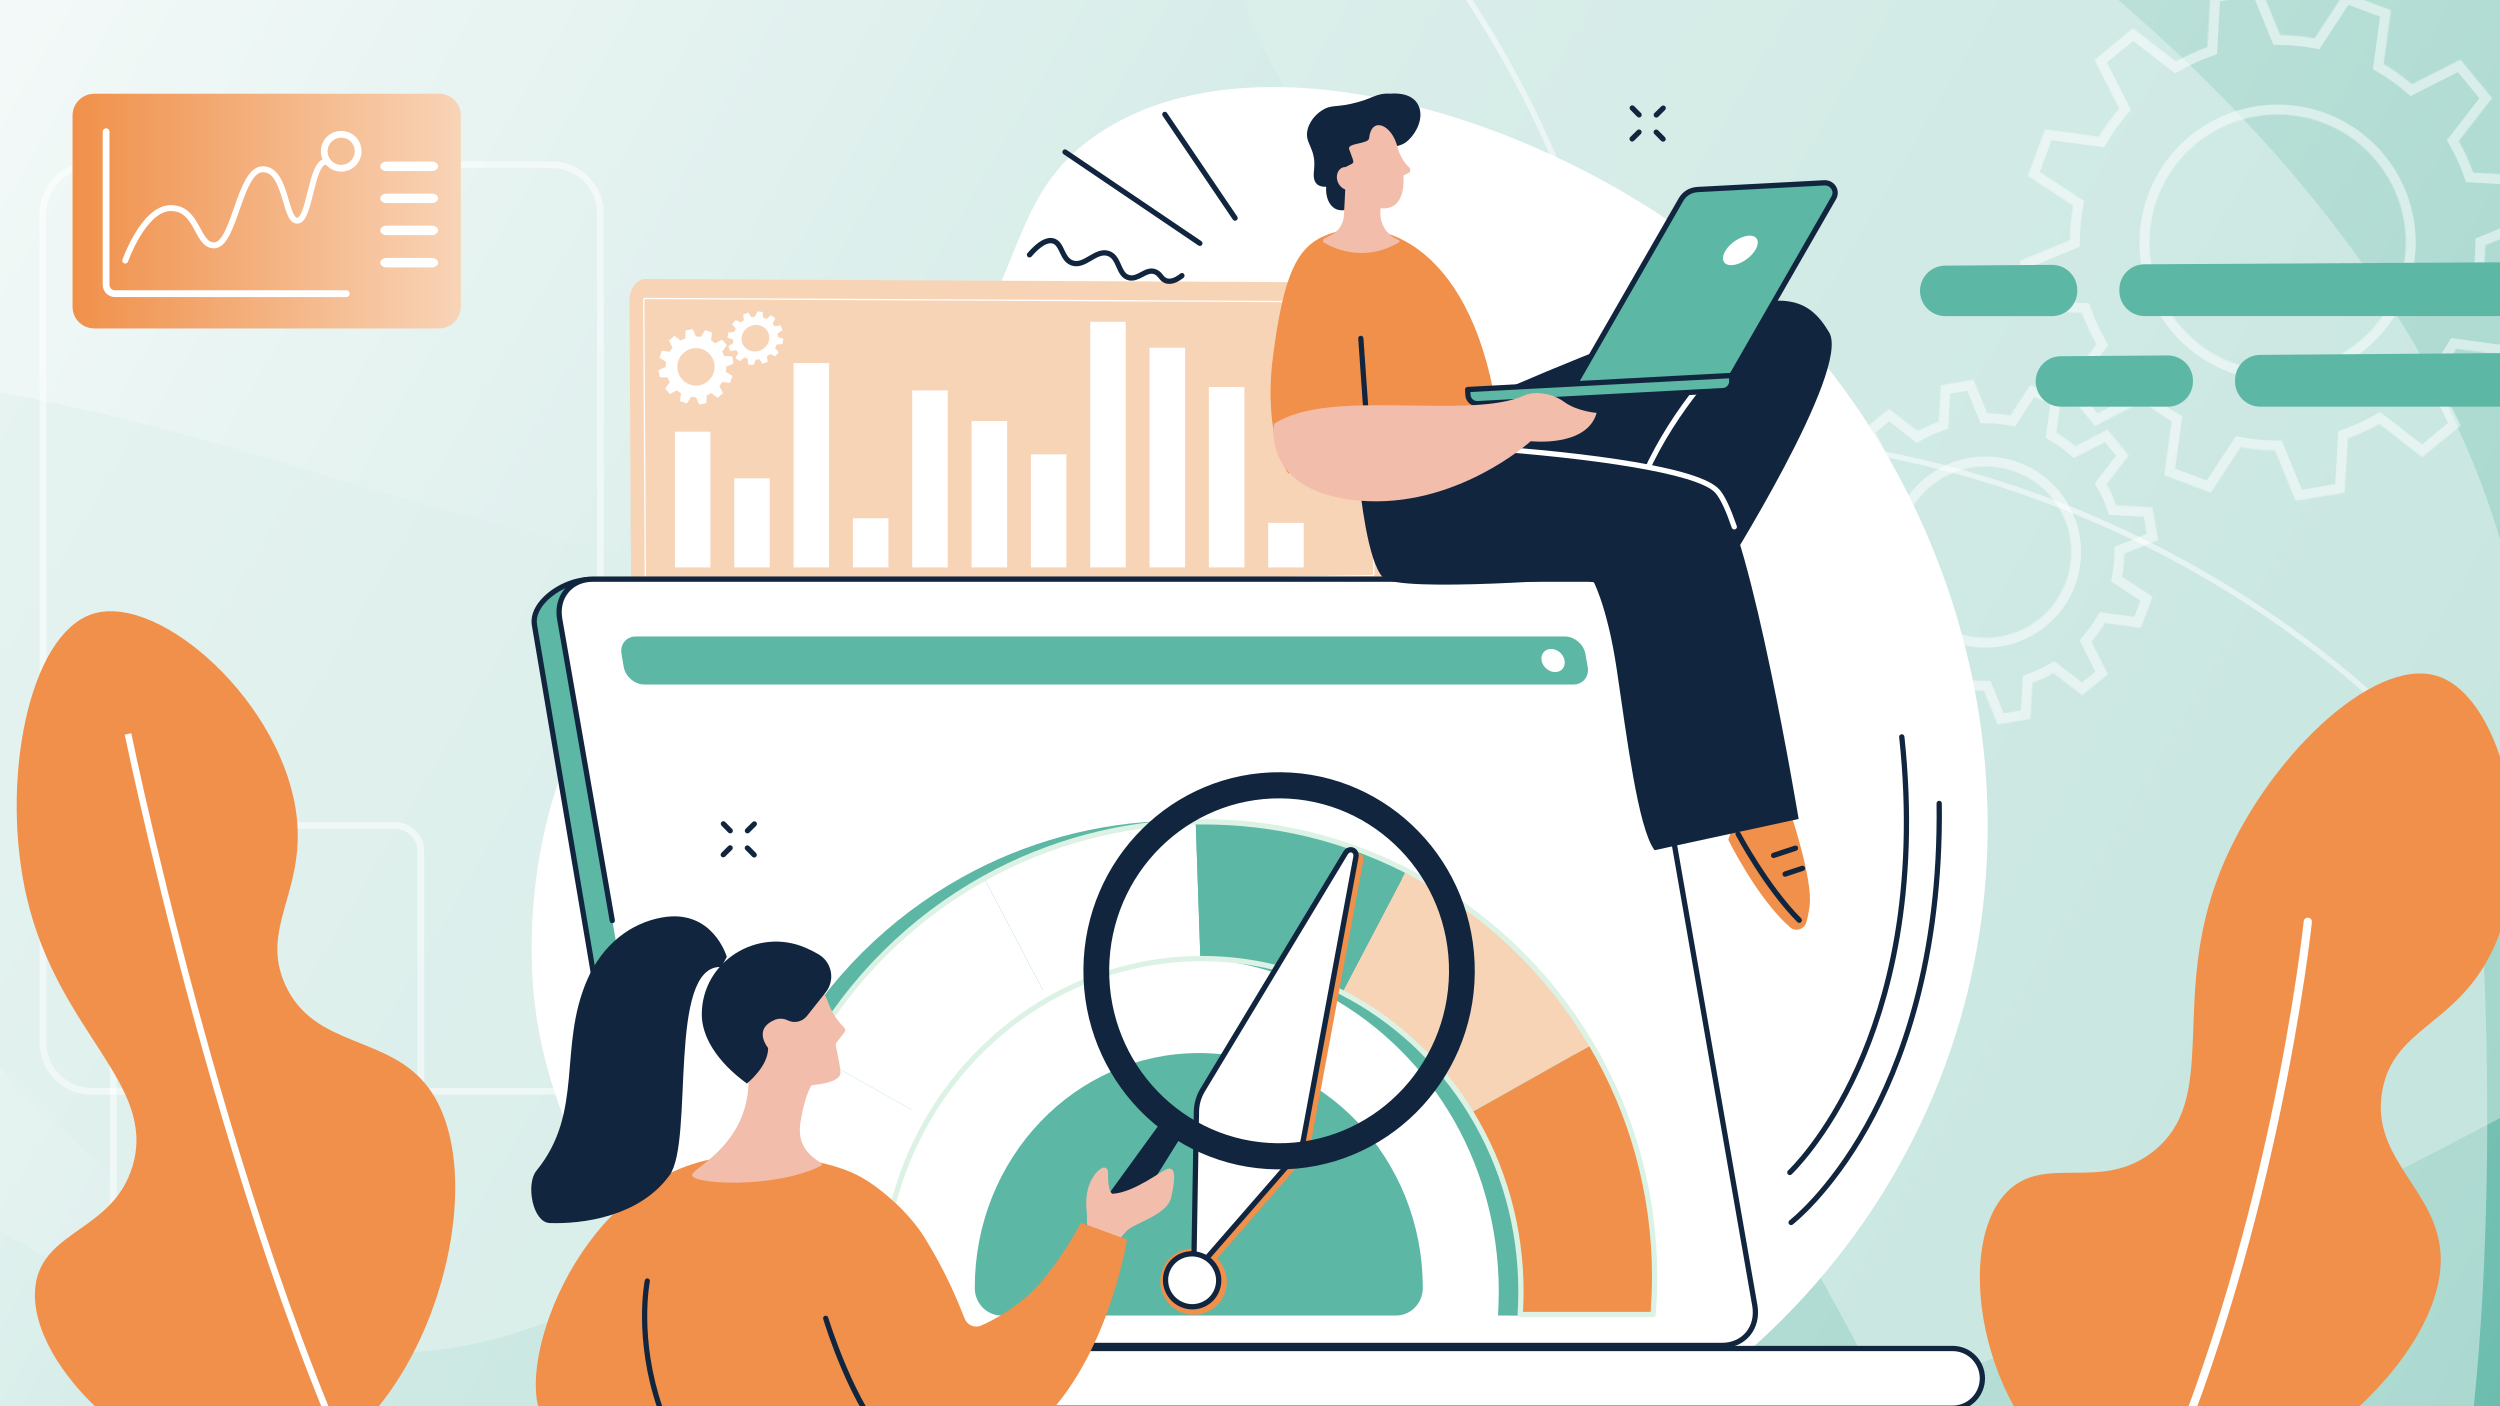 <?xml version="1.0" encoding="UTF-8"?>
<svg xmlns="http://www.w3.org/2000/svg" width="2240" height="1260" viewBox="0 0 2240 1260" fill="none">
  <rect x="0" y="0" width="2240" height="1260" fill="#808080" stroke="none"/>
  <g clip-path="url(#clip0_266_7185)">
    <rect width="2240" height="1260" transform="matrix(-1 0 0 1 2240 0)" fill="url(#paint0_linear_266_7185)"></rect>
    <path opacity="0.5" d="M1782.64 -716.178C2589.96 -757.883 2612.44 -236.704 2522.77 29.099C2204.06 471.889 2655.56 589.88 2921.15 593.527C1003.77 1864.75 241.669 1430.41 100.294 1054.34C-267.196 712.591 -745.383 107.874 281.786 422.976C1308.96 738.077 1282.57 312.707 1140.98 60.635C1018.48 -180.926 975.318 -674.474 1782.64 -716.178Z" fill="#D5ECE7"></path>
    <path opacity="0.5" d="M-215.503 940.636C-819.333 403.148 -469.188 16.455 -218.637 -109.706C319.245 -200.918 80.826 -602.079 -105.618 -791.259C2151.96 -348.904 2389.18 495.59 2225.58 862.543C2247.02 1363.92 2162.49 2130.21 1652.87 1184.35C1143.25 238.487 863.197 559.741 786.87 838.6C704.342 1096.57 388.326 1478.12 -215.503 940.636Z" fill="#E9F5F3"></path>
    <path opacity="0.5" d="M377.02 1176.28V762.732C377.02 749.917 366.723 739.621 353.909 739.621H124.613C111.798 739.621 101.501 749.917 101.501 762.732L101.501 1176.28C101.501 1189.1 111.798 1199.39 124.613 1199.39H353.874C366.786 1199.1 377.02 1189.03 377.02 1176.28Z" stroke="white" stroke-width="6.062"></path>
    <path opacity="0.5" d="M537.976 933.959V191.438C537.976 167.098 518.409 147.531 494.069 147.531L82.374 147.531C58.034 147.531 38.467 167.098 38.467 191.438L38.467 933.959C38.467 958.298 58.034 977.865 82.374 977.865H494.036C518.472 977.317 537.976 958.229 537.976 933.959Z" stroke="white" stroke-width="6.062"></path>
    <circle opacity="0.5" cx="932.565" cy="932.565" r="930.065" transform="matrix(-1 0 0 1 2440.9 386.867)" stroke="white" stroke-width="5"></circle>
    <path d="M241.997 1321.58C141.158 1336.49 21.186 1223.66 31.951 1150.95C39.223 1101.81 101.466 1102.84 118.762 1044.84C140.845 970.781 52.357 925.56 24.018 804.285C-0.086 701.079 25.353 568.439 83.065 550.057C143.479 530.811 255.623 631.525 266.015 733.51C272.773 799.833 232.986 832.165 255.468 882.109C281.551 940.066 348.624 926.525 384.297 975.182C448.408 1062.59 375.409 1301.86 241.997 1321.58Z" fill="#F0904A"></path>
    <g opacity="0.5">
      <mask id="path-7-inside-1_266_7185" fill="white">
        <path d="M1967.67 128.883C2016.57 88.525 2088.98 95.483 2129.31 144.374C2169.66 193.325 2162.72 265.722 2113.8 306.02C2064.84 346.394 1992.51 339.479 1952.16 290.529C1911.83 241.638 1918.77 169.241 1967.67 128.883ZM1848.56 347.119L1876.94 381.507L1920.41 359.55C1928.41 366.347 1936.84 372.385 1945.69 377.604L1939.09 425.809L1980.87 441.424L2007.55 400.637C2017.79 402.467 2028.12 403.5 2038.47 403.633L2056.9 448.743L2100.88 441.388L2103.6 392.767C2113.28 389.298 2122.74 384.992 2131.84 379.824L2170.32 409.67L2204.73 381.267L2182.79 337.819C2189.58 329.818 2195.61 321.382 2200.88 312.512L2249.1 319.068L2264.7 277.324L2223.89 250.677C2225.71 240.438 2226.74 230.095 2226.87 219.74L2272 201.304L2264.57 157.303L2216 154.625C2212.53 144.93 2208.24 135.521 2203.06 126.356L2232.93 87.844L2204.53 53.396L2161.08 75.413C2153.08 68.616 2144.59 62.594 2135.78 57.299L2142.33 9.11L2100.55 -6.505L2073.92 34.266C2063.69 32.436 2053.37 31.462 2043.02 31.33L2024.59 -13.78L1980.55 -6.409L1977.88 42.136C1968.19 45.605 1958.75 49.97 1949.63 55.079L1911.09 25.25L1876.68 53.652L1898.7 97.144C1891.91 105.145 1885.82 113.596 1880.59 122.391L1832.37 115.835L1816.79 157.639L1857.54 184.302C1855.7 194.482 1854.73 204.808 1854.6 215.163L1809.49 233.659L1816.84 277.617L1865.43 280.354C1868.88 289.99 1873.25 299.442 1878.36 308.564L1848.56 347.119Z"></path>
        <path d="M1730.29 435.457C1762.94 408.561 1811.27 413.164 1838.22 445.827C1865.18 478.549 1860.53 526.865 1827.9 553.82C1795.21 580.792 1746.87 576.13 1719.92 543.467C1692.96 510.804 1697.6 462.429 1730.29 435.457ZM1650.71 581.212L1669.7 604.181L1698.71 589.557C1704.03 594.068 1709.68 598.108 1715.63 601.617L1711.21 633.844L1739.15 644.252L1756.9 616.987C1763.77 618.256 1770.67 618.879 1777.55 618.993L1789.85 649.106L1819.25 644.181L1821.06 611.767C1827.53 609.429 1833.86 606.553 1839.96 603.097L1865.69 623.018L1888.65 604.077L1873.95 575.003C1878.51 569.658 1882.56 564.069 1886.01 558.132L1918.2 562.512L1928.66 534.601L1901.41 516.827C1902.69 510.005 1903.31 503.106 1903.41 496.157L1933.55 483.85L1928.58 454.502L1896.13 452.693C1893.85 446.199 1890.97 439.867 1887.53 433.816L1907.43 408.082L1888.49 385.097L1859.43 399.737C1854.1 395.225 1848.45 391.186 1842.56 387.661L1846.94 355.51L1819.04 345.026L1801.24 372.307C1794.43 371.082 1787.52 370.398 1780.58 370.301L1768.28 340.188L1738.88 345.113L1737.09 377.586C1730.66 379.849 1724.35 382.784 1718.23 386.18L1692.5 366.26L1669.54 385.201L1684.18 414.291C1679.68 419.619 1675.58 425.284 1672.12 431.162L1639.93 426.782L1629.47 454.693L1656.72 472.466C1655.51 479.333 1654.82 486.188 1654.72 493.137L1624.64 505.427L1629.57 534.852L1662.02 536.66C1664.35 543.079 1667.22 549.411 1670.68 555.521L1650.71 581.212Z"></path>
      </mask>
      <path d="M1967.67 128.883C2016.57 88.525 2088.98 95.483 2129.31 144.374C2169.66 193.325 2162.72 265.722 2113.8 306.02C2064.84 346.394 1992.51 339.479 1952.16 290.529C1911.83 241.638 1918.77 169.241 1967.67 128.883ZM1848.56 347.119L1876.94 381.507L1920.41 359.55C1928.41 366.347 1936.84 372.385 1945.69 377.604L1939.09 425.809L1980.87 441.424L2007.55 400.637C2017.79 402.467 2028.12 403.5 2038.47 403.633L2056.9 448.743L2100.88 441.388L2103.6 392.767C2113.28 389.298 2122.74 384.992 2131.84 379.824L2170.32 409.67L2204.73 381.267L2182.79 337.819C2189.58 329.818 2195.61 321.382 2200.88 312.512L2249.1 319.068L2264.7 277.324L2223.89 250.677C2225.71 240.438 2226.74 230.095 2226.87 219.74L2272 201.304L2264.57 157.303L2216 154.625C2212.53 144.93 2208.24 135.521 2203.06 126.356L2232.93 87.844L2204.53 53.396L2161.08 75.413C2153.08 68.616 2144.59 62.594 2135.78 57.299L2142.33 9.11L2100.55 -6.505L2073.92 34.266C2063.69 32.436 2053.37 31.462 2043.02 31.33L2024.59 -13.78L1980.55 -6.409L1977.88 42.136C1968.19 45.605 1958.75 49.97 1949.63 55.079L1911.09 25.25L1876.68 53.652L1898.7 97.144C1891.91 105.145 1885.82 113.596 1880.59 122.391L1832.37 115.835L1816.79 157.639L1857.54 184.302C1855.7 194.482 1854.73 204.808 1854.6 215.163L1809.49 233.659L1816.84 277.617L1865.43 280.354C1868.88 289.99 1873.25 299.442 1878.36 308.564L1848.56 347.119Z" stroke="white" stroke-width="17.841" mask="url(#path-7-inside-1_266_7185)"></path>
      <path d="M1730.29 435.457C1762.94 408.561 1811.27 413.164 1838.22 445.827C1865.18 478.549 1860.53 526.865 1827.9 553.82C1795.21 580.792 1746.87 576.13 1719.92 543.467C1692.96 510.804 1697.6 462.429 1730.29 435.457ZM1650.71 581.212L1669.7 604.181L1698.71 589.557C1704.03 594.068 1709.68 598.108 1715.63 601.617L1711.21 633.844L1739.15 644.252L1756.9 616.987C1763.77 618.256 1770.67 618.879 1777.55 618.993L1789.85 649.106L1819.25 644.181L1821.06 611.767C1827.53 609.429 1833.86 606.553 1839.96 603.097L1865.69 623.018L1888.65 604.077L1873.95 575.003C1878.51 569.658 1882.56 564.069 1886.01 558.132L1918.2 562.512L1928.66 534.601L1901.41 516.827C1902.69 510.005 1903.31 503.106 1903.41 496.157L1933.55 483.85L1928.58 454.502L1896.13 452.693C1893.85 446.199 1890.97 439.867 1887.53 433.816L1907.43 408.082L1888.49 385.097L1859.43 399.737C1854.1 395.225 1848.45 391.186 1842.56 387.661L1846.94 355.51L1819.04 345.026L1801.24 372.307C1794.43 371.082 1787.52 370.398 1780.58 370.301L1768.28 340.188L1738.88 345.113L1737.09 377.586C1730.66 379.849 1724.35 382.784 1718.23 386.18L1692.5 366.26L1669.54 385.201L1684.18 414.291C1679.68 419.619 1675.58 425.284 1672.12 431.162L1639.93 426.782L1629.47 454.693L1656.72 472.466C1655.51 479.333 1654.82 486.188 1654.72 493.137L1624.64 505.427L1629.57 534.852L1662.02 536.66C1664.35 543.079 1667.22 549.411 1670.68 555.521L1650.71 581.212Z" stroke="white" stroke-width="17.841" mask="url(#path-7-inside-1_266_7185)"></path>
    </g>
    <circle opacity="0.5" cx="932.565" cy="932.565" r="930.065" transform="matrix(-1 0 0 1 1470.7 -423.422)" stroke="white" stroke-width="5"></circle>
    <rect width="7.783" height="3.391" transform="matrix(-1 0 0 1 1567.85 1076.07)" fill="#F0904A"></rect>
    <path d="M1871.78 1329.02C1780.6 1283.45 1746.94 1122.24 1797.43 1068.82C1831.55 1032.72 1881.96 1069.23 1929.38 1031.61C1989.92 983.572 1943.31 895.804 1989.59 780.177C2028.98 681.785 2125.83 587.664 2183.66 605.671C2244.2 624.52 2278.39 771.322 2228.46 860.856C2196 919.08 2144.86 922.776 2134.66 976.59C2122.83 1039.03 2185.55 1066.37 2186.91 1126.69C2189.36 1235.06 1992.42 1389.31 1871.78 1329.02Z" fill="#F0904A"></path>
    <path d="M1921.26 1369.62C1920.72 1369.63 1920.17 1369.52 1919.65 1369.28C1917.81 1368.43 1917 1366.23 1917.86 1364.39C2033.54 1115.44 2063.85 828.391 2064.14 825.519C2064.34 823.492 2066.16 822.022 2068.18 822.226C2070.2 822.43 2071.67 824.245 2071.47 826.261C2071.17 829.145 2040.72 1117.43 1924.53 1367.48C1923.93 1368.81 1922.62 1369.6 1921.26 1369.62Z" fill="white"></path>
    <path d="M392.09 1462.63C308.406 1344.62 236.637 1132.13 191.157 974.652C141.923 804.15 112.045 659.633 111.744 658.188L117.601 656.99C117.897 658.425 147.732 802.769 196.907 973.045C242.255 1130.06 313.765 1341.86 396.957 1459.17L392.09 1462.63Z" fill="white"></path>
    <path d="M393.385 294.298H84.524C73.704 294.298 65 285.594 65 274.774V103.524C65 92.704 73.704 84 84.524 84H393.385C404.206 84 412.909 92.704 412.909 103.524V274.774C412.674 285.594 404.206 294.298 393.385 294.298Z" fill="url(#paint1_linear_266_7185)"></path>
    <path d="M95.052 117.992V255.133C95.052 259.602 98.58 263.131 103.05 263.131H310.29" stroke="white" stroke-width="6.07" stroke-miterlimit="10" stroke-linecap="round"></path>
    <path d="M112.225 233.491C112.225 233.491 128.691 186.445 153.155 186.445C177.619 186.445 175.973 219.848 191.733 219.848C210.317 219.848 214.316 151.63 235.487 151.63C256.893 151.63 254.776 197.736 266.302 197.736C278.064 197.736 278.299 144.809 292.178 144.809" stroke="white" stroke-width="5.311" stroke-miterlimit="10" stroke-linecap="round"></path>
    <path d="M320.891 135.55C320.891 143.702 314.222 150.741 305.7 150.741C297.549 150.741 290.509 144.072 290.509 135.55C290.509 127.399 297.178 120.359 305.7 120.359C314.222 120.359 320.891 127.029 320.891 135.55Z" stroke="white" stroke-width="6.07" stroke-miterlimit="10" stroke-linecap="round"></path>
    <path d="M386.83 153.277H346.43C343.274 153.277 340.749 151.395 340.749 149.043C340.749 146.69 343.274 144.809 346.43 144.809H386.83C389.987 144.809 392.512 146.69 392.512 149.043C392.512 151.395 389.987 153.277 386.83 153.277Z" fill="white"></path>
    <path d="M386.83 181.972H346.43C343.274 181.972 340.749 180.09 340.749 177.738C340.749 175.386 343.274 173.504 346.43 173.504H386.83C389.987 173.504 392.512 175.386 392.512 177.738C392.512 180.09 389.987 181.972 386.83 181.972Z" fill="white"></path>
    <path d="M386.83 210.672H346.43C343.274 210.672 340.749 208.79 340.749 206.437C340.749 204.085 343.274 202.203 346.43 202.203H386.83C389.987 202.203 392.512 204.085 392.512 206.437C392.512 208.79 389.987 210.672 386.83 210.672Z" fill="white"></path>
    <path d="M386.83 239.605H346.43C343.274 239.605 340.749 237.723 340.749 235.371C340.749 233.019 343.274 231.137 346.43 231.137H386.83C389.987 231.137 392.512 233.019 392.512 235.371C392.512 237.723 389.987 239.605 386.83 239.605Z" fill="white"></path>
    <path d="M1921.43 236.802L2352.36 234.399C2370 234.298 2380.95 253.536 2371.88 268.647L2369.71 272.245C2365.62 279.052 2358.26 283.216 2350.32 283.216H1921.55C1909.06 283.216 1898.94 273.088 1898.94 260.607V259.399C1898.94 246.968 1908.98 236.865 1921.43 236.802Z" fill="#5DB7A5"></path>
    <path d="M1861.23 259.915V260.62C1861.23 273.113 1851.1 283.229 1838.61 283.229H1742.95C1732.7 283.229 1723.74 276.347 1721.1 266.457C1717.29 252.165 1727.98 238.123 1742.78 238.01L1838.45 237.305C1851 237.205 1861.23 247.358 1861.23 259.915Z" fill="#5DB7A5"></path>
    <path d="M2025.09 317.966L2352.36 315.563C2370 315.462 2380.95 334.7 2371.88 349.811L2369.71 353.409C2365.62 360.216 2358.26 364.38 2350.32 364.38H2025.21C2012.71 364.38 2002.59 354.252 2002.59 341.771V340.563C2002.59 328.145 2012.64 318.042 2025.09 317.966Z" fill="#5DB7A5"></path>
    <path d="M1964.89 341.079V341.783C1964.89 354.277 1954.75 364.393 1942.27 364.393H1846.6C1836.36 364.393 1827.4 357.511 1824.76 347.621C1820.94 333.328 1831.64 319.287 1846.44 319.174L1942.11 318.469C1954.67 318.381 1964.89 328.522 1964.89 341.079Z" fill="#5DB7A5"></path>
    <path d="M792.243 407.637C928.742 270.22 889.649 184.096 983.054 120.471C1126.7 22.606 1394.85 106.827 1553.06 241.49C1746.82 406.391 1846.78 707.464 1732.91 979.872C1611.63 1269.99 1292.52 1420.59 1007.78 1375.2C753.543 1334.67 503.568 1134.15 478.511 893.748C475.822 867.642 463.818 726.748 547.843 605.335C617.372 504.912 684.08 516.522 792.243 407.637Z" fill="white"></path>
    <path d="M1231.97 253.14L578.216 250C570.338 249.93 563.942 258.649 564 269.363L565.448 528.015C565.506 538.799 572.077 547.401 579.99 547.074L1230.02 533.15C1237.58 532.847 1243.62 524.478 1243.72 514.184L1246 272.596C1246.1 261.94 1239.8 253.21 1231.97 253.14Z" fill="#F8D4B7"></path>
    <path d="M579.581 530.234C578.519 530.234 577.69 529.206 577.679 527.888L576.231 269.236C576.231 268.618 576.395 268.069 576.722 267.614C577.188 266.984 577.749 266.844 578.134 266.844L1231.89 269.983C1232.27 269.983 1232.82 270.123 1233.29 270.765C1233.61 271.221 1233.78 271.757 1233.78 272.388L1231.5 513.975C1231.49 515.247 1230.69 516.274 1229.67 516.309H1229.66L579.581 530.234ZM578.134 268.011C578.017 268.011 577.854 268.046 577.667 268.303C577.492 268.548 577.399 268.863 577.399 269.225L578.846 527.876C578.846 528.553 579.231 529.066 579.569 529.066L1229.63 515.142C1229.96 515.131 1230.32 514.652 1230.33 513.964L1232.61 272.376C1232.61 272.014 1232.53 271.699 1232.34 271.454C1232.16 271.197 1231.99 271.162 1231.89 271.162L578.134 268.011Z" fill="white"></path>
    <path d="M636.539 386.801H604.723V508.382H636.539V386.801Z" fill="white"></path>
    <path d="M689.701 428.59H657.885V508.388H689.701V428.59Z" fill="white"></path>
    <path d="M742.866 325.32H711.05V508.375H742.866V325.32Z" fill="white"></path>
    <path d="M796.029 464.395H764.213V508.373H796.029V464.395Z" fill="white"></path>
    <path d="M849.181 349.789H817.364V508.381H849.181V349.789Z" fill="white"></path>
    <path d="M902.344 377.242H870.527V508.371H902.344V377.242Z" fill="white"></path>
    <path d="M955.508 407.086H923.691V508.371H955.508V407.086Z" fill="white"></path>
    <path d="M1008.66 288.305H976.844V508.37H1008.66V288.305Z" fill="white"></path>
    <path d="M1061.82 311.578H1030.01V508.371H1061.82V311.578Z" fill="white"></path>
    <path d="M1114.99 346.805H1083.17V508.373H1114.99V346.805Z" fill="white"></path>
    <path d="M1168.14 468.48H1136.32V508.374H1168.14V468.48Z" fill="white"></path>
    <path d="M634.427 341.463C627.408 347.47 616.859 346.625 610.89 339.586C604.903 332.529 605.748 321.943 612.767 315.918C619.787 309.912 630.336 310.738 636.323 317.795C642.292 324.852 641.447 335.438 634.427 341.463ZM651.264 309.292L647.059 304.318L640.772 307.641C639.589 306.665 638.35 305.801 637.055 305.05L637.9 297.993L631.8 295.816L628.008 301.841C626.526 301.597 625.005 301.484 623.504 301.484L620.726 294.934L614.344 296.116L614.063 303.23C612.655 303.755 611.285 304.412 609.971 305.182L604.302 300.921L599.366 305.144L602.669 311.451C601.693 312.633 600.83 313.891 600.098 315.186L593.059 314.341L590.882 320.479L596.888 324.289C596.644 325.772 596.513 327.292 596.513 328.813L590 331.609L591.182 338.01L598.24 338.291C598.784 339.699 599.422 341.069 600.192 342.402L595.95 348.089L600.154 353.044L606.423 349.741C607.606 350.717 608.845 351.58 610.14 352.312L609.295 359.388L615.414 361.565L619.205 355.54C620.688 355.784 622.19 355.897 623.691 355.897L626.488 362.448L632.87 361.265L633.151 354.151C634.54 353.626 635.91 352.969 637.224 352.199L642.893 356.46L647.829 352.218L644.544 345.93C645.501 344.748 646.365 343.49 647.116 342.195L654.135 343.04L656.313 336.883L650.325 333.092C650.569 331.59 650.682 330.089 650.682 328.569L657.195 325.772L656.031 319.353L648.955 319.071C648.43 317.682 647.773 316.312 647.003 314.979L651.264 309.292Z" fill="white"></path>
    <path d="M681.199 314.005C687.637 311.415 690.903 304.433 688.5 298.37C686.116 292.326 678.946 289.511 672.508 292.082C666.071 294.654 662.805 301.655 665.188 307.717C667.591 313.761 674.761 316.577 681.199 314.005ZM654.283 314.549L652.594 310.289L657.005 307.342C656.798 306.272 656.686 305.202 656.686 304.151L651.806 302.443L652.594 297.863L657.868 297.338C658.244 296.324 658.713 295.311 659.276 294.353L656.029 290.506L659.107 286.808L663.818 288.873C664.663 288.16 665.582 287.484 666.559 286.902L665.845 281.928L670.369 280.107L673.259 284.218C674.385 283.974 675.512 283.824 676.619 283.749L678.609 279L683.376 279.563L683.676 284.593C684.727 284.912 685.76 285.307 686.736 285.795L690.903 282.529L694.638 285.307L692.254 289.905C692.967 290.693 693.624 291.538 694.206 292.439L699.424 291.538L701.113 295.799L696.702 298.746C696.909 299.815 697.021 300.866 697.021 301.936L701.902 303.644L701.113 308.224L695.839 308.731C695.464 309.763 694.994 310.758 694.431 311.734L697.678 315.582L694.6 319.279L689.889 317.196C689.044 317.928 688.125 318.585 687.149 319.186L687.862 324.159L683.32 325.98L680.448 321.87C679.322 322.114 678.196 322.264 677.088 322.32L675.099 327.088L670.331 326.524L670.031 321.494C668.98 321.175 667.947 320.781 666.971 320.293L662.805 323.559L659.069 320.781L661.453 316.182C660.74 315.394 660.083 314.549 659.501 313.649L654.283 314.549Z" fill="white"></path>
    <path d="M876.019 1180.22C898.19 1164.08 921.541 1149.06 945.351 1134.76C993.759 1105.77 1044.66 1079.99 1096.08 1055.07C1123.17 1041.95 1151.18 1030.14 1178.93 1018.01C1206.81 1005.81 1234.75 993.674 1262.69 981.605C1288.21 970.519 1313.79 959.434 1339.3 948.349C1400.17 769.542 1461.11 526.454 1448.71 526.191L528.441 519.435C506.271 519.042 475.376 539.441 478.853 560.103L581.309 1165.27C584.851 1185.86 605.71 1202.98 627.88 1203.44L837.45 1207.51C849.979 1198.13 863.294 1189.47 876.019 1180.22Z" fill="#5DB7A5"></path>
    <path d="M527.71 521.795C514.198 521.795 497.209 529.928 487.83 540.817C484.091 545.212 479.893 552.033 481.205 559.708L583.661 1164.8C586.941 1184.42 606.816 1200.62 627.871 1201.01L836.72 1205.14C843.607 1199.96 850.822 1194.98 857.775 1190.19C863.35 1186.32 869.057 1182.32 874.567 1178.32C895.163 1163.36 917.924 1148.47 944.161 1132.73C995.258 1102.1 1049.11 1075.2 1095.09 1052.97C1116.08 1042.8 1137.99 1033.22 1159.18 1024.04C1165.41 1021.29 1171.7 1018.6 1177.94 1015.84C1205.81 1003.64 1233.49 991.639 1261.76 979.373C1285.11 969.271 1311.61 957.793 1337.33 946.576C1364.09 867.996 1393.93 767.441 1417.22 677.316C1441.23 584.568 1449.75 535.832 1447.79 528.617L528.366 521.795C528.169 521.795 527.973 521.795 527.71 521.795ZM838.228 1209.93L837.441 1209.87L627.805 1205.8C604.585 1205.34 582.677 1187.3 579.004 1165.66L476.548 560.495C475.301 553.017 477.925 545.146 484.288 537.734C494.783 525.468 513.411 516.81 528.432 517.072L1448.7 523.894C1449.82 523.894 1450.8 524.419 1451.46 525.337C1452.57 526.977 1455.13 530.65 1446.54 573.679C1441.23 600.244 1432.76 636.058 1422.07 677.382C1398.59 768.294 1368.48 869.898 1341.46 949.069L1341.13 950.118L1340.21 950.512C1314.17 961.859 1287.28 973.469 1263.6 983.767C1235.33 995.968 1207.71 1007.97 1179.84 1020.17C1173.61 1022.93 1167.31 1025.68 1161.01 1028.37C1139.89 1037.55 1117.98 1047.06 1097.12 1057.23C1051.27 1079.47 997.554 1106.3 946.588 1136.8C920.416 1152.47 897.787 1167.3 877.387 1182.19C871.812 1186.19 866.04 1190.19 860.464 1194.06C853.315 1199.04 845.903 1204.16 838.884 1209.41L838.228 1209.93Z" fill="#11253E"></path>
    <path d="M1423.13 518.934H530.932C511.188 518.934 498.07 534.938 501.481 554.747L608.791 1169.68C612.268 1189.49 631.027 1205.5 650.705 1205.5H1542.9C1562.58 1205.5 1575.77 1189.49 1572.29 1169.68L1465.04 554.747C1461.57 534.938 1442.81 518.934 1423.13 518.934Z" fill="white"></path>
    <path d="M1403.19 540.383H560.647C542.084 540.383 529.621 555.272 532.901 573.704L634.177 1145.35C637.456 1163.71 655.166 1178.67 673.795 1178.67H1516.27C1534.84 1178.67 1547.3 1163.71 1544.02 1145.35L1442.74 573.704C1439.46 555.272 1421.75 540.383 1403.19 540.383Z" fill="white"></path>
    <path d="M1011.85 1208.25H647.682C632.989 1208.25 621.051 1220.26 621.051 1235.02C621.051 1249.77 632.989 1261.78 647.682 1261.78H1022.74C1037.44 1261.78 1011.85 1208.25 1011.85 1208.25Z" fill="#5DB7A5"></path>
    <path d="M647.682 1210.61C634.301 1210.61 623.347 1221.57 623.347 1235.01C623.347 1248.46 634.301 1259.41 647.682 1259.41H1022.74C1023.73 1259.41 1024.06 1259.09 1024.25 1258.76C1027.73 1253.18 1018.41 1227.73 1010.41 1210.61H647.682ZM1022.74 1264.14H647.682C631.677 1264.14 618.689 1251.08 618.689 1235.01C618.689 1218.94 631.677 1205.89 647.682 1205.89H1013.36L1014.02 1207.2C1017.5 1214.48 1034.48 1251.28 1028.25 1261.25C1027.07 1263.15 1025.17 1264.14 1022.74 1264.14Z" fill="#11253E"></path>
    <path d="M1749.59 1208.25H889.794C875.101 1208.25 863.163 1220.26 863.163 1235.02C863.163 1249.84 875.101 1261.78 889.794 1261.78H1749.59C1764.28 1261.78 1776.22 1249.84 1776.22 1235.02C1776.22 1220.26 1764.28 1208.25 1749.59 1208.25Z" fill="white"></path>
    <path d="M889.794 1210.61C876.413 1210.61 865.524 1221.57 865.524 1235.01C865.524 1248.46 876.413 1259.41 889.794 1259.41H1749.59C1762.97 1259.41 1773.86 1248.46 1773.86 1235.01C1773.86 1221.57 1762.97 1210.61 1749.59 1210.61H889.794ZM1749.59 1264.14H889.794C873.789 1264.14 860.802 1251.08 860.802 1235.01C860.802 1218.94 873.789 1205.89 889.794 1205.89H1749.59C1765.59 1205.89 1778.58 1218.94 1778.58 1235.01C1778.58 1251.08 1765.59 1264.14 1749.59 1264.14Z" fill="#11253E"></path>
    <path d="M1542.9 1207.94H943.114C941.802 1207.94 940.753 1206.83 940.753 1205.51C940.753 1204.2 941.802 1203.15 943.114 1203.15H1542.9C1551.62 1203.15 1559.23 1199.81 1564.35 1193.71C1569.53 1187.48 1571.56 1179.08 1569.99 1170.09L1462.68 555.158C1459.46 536.464 1441.69 521.312 1423.12 521.312H530.927C522.203 521.312 514.594 524.657 509.478 530.757C504.23 536.988 502.262 545.384 503.837 554.371L550.932 824.418C551.195 825.729 550.277 826.976 549.03 827.173C547.718 827.435 546.538 826.582 546.275 825.27L499.179 555.158C497.343 544.794 499.77 535.021 505.87 527.674C511.905 520.525 520.76 516.523 530.927 516.523H1423.12C1443.85 516.523 1463.73 533.512 1467.33 554.371L1574.64 1169.31C1576.42 1179.67 1574.05 1189.44 1567.95 1196.79C1561.92 1203.94 1553.06 1207.94 1542.9 1207.94Z" fill="#11253E"></path>
    <path d="M1402.19 570.293H569.745C561.087 570.293 555.314 577.311 556.889 585.97L558.856 597.58C560.365 606.238 568.63 613.322 577.288 613.322H1409.67C1418.32 613.322 1424.1 606.238 1422.59 597.58L1420.55 585.97C1419.05 577.311 1410.78 570.293 1402.19 570.293Z" fill="#5DB7A5"></path>
    <path d="M1401.86 591.825C1402.91 597.531 1399.11 602.188 1393.4 602.188C1387.69 602.188 1382.25 597.531 1381.27 591.825C1380.28 586.052 1384.09 581.461 1389.79 581.461C1395.43 581.461 1400.88 586.052 1401.86 591.825Z" fill="white"></path>
    <path d="M1251.08 1178.69C1264.07 1178.69 1274.83 1167.67 1274.83 1154.02C1274.83 1153.96 1274.83 1153.89 1274.83 1153.76C1274.83 1037.66 1184.96 943.535 1074.11 943.535C963.258 943.535 873.396 1037.66 873.396 1153.76C873.396 1153.89 873.396 1153.96 873.396 1154.02C873.396 1167.67 884.087 1178.69 897.14 1178.69H1251.08Z" fill="#5DB7A5"></path>
    <path d="M1406.19 935.272C1366.9 868.563 1309.25 814.121 1240.18 778.963C1185.34 751.086 1123.35 735.344 1057.7 735.344C1055.6 735.344 1053.5 735.344 1051.46 735.409C982.788 736.459 918.245 754.694 861.966 786.047C796.57 822.451 742.193 876.5 705.329 941.831C671.811 1001.13 652.658 1070.66 652.658 1143.73C652.658 1155.07 653.117 1165.5 654.036 1178.69H771.119C770.66 1170.75 770.398 1163.86 770.398 1156.98C770.398 1100.57 785.484 1047.24 811.722 1002.24C837.762 957.442 874.822 920.185 918.966 894.866C959.503 871.646 1006.07 858.2 1055.66 858.069C1055.99 858.069 1056.32 858.003 1056.65 858.003C1101.91 858.003 1144.74 868.891 1182.78 888.438C1230.07 912.642 1270.02 950.096 1298.16 996.077C1326.5 1042.32 1342.89 1098.21 1342.89 1157.11C1342.89 1163.93 1342.63 1170.75 1342.24 1178.69L1443.45 1179.34L1461.42 1170.36C1462.34 1157.17 1462.67 1155.07 1462.67 1143.73C1462.67 1067.97 1442.07 996.011 1406.19 935.272Z" fill="#5DB7A5"></path>
    <path d="M725.221 942.831L831.613 1002.72C857.653 957.983 894.713 920.922 938.858 895.669L881.857 787.047C816.461 823.451 762.084 877.5 725.221 942.831Z" fill="white"></path>
    <path d="M1071.36 736.375C1002.68 737.424 938.135 755.659 881.856 787.013L938.857 895.635C979.393 872.35 1025.96 859.034 1075.55 858.903L1071.36 736.375Z" fill="white"></path>
    <path d="M672.533 1143.71C672.533 1155.06 672.992 1165.42 673.911 1177.69H790.994C790.535 1170.86 790.273 1163.85 790.273 1156.96C790.273 1100.55 805.359 1047.68 831.597 1002.68L725.204 942.797C691.686 1002.09 672.533 1070.64 672.533 1143.71Z" fill="white"></path>
    <path d="M1318.04 997.075C1346.38 1043.32 1362.78 1097.76 1362.78 1156.6C1362.78 1163.48 1362.52 1169.52 1362.12 1176.8H1481.17C1482.09 1165.91 1482.55 1154.63 1482.55 1143.28C1482.55 1067.52 1461.95 996.813 1426.07 936.008L1318.04 997.075Z" fill="#F0904A"></path>
    <path d="M1260.05 779.965L1202.66 889.374C1249.95 913.644 1289.9 951.032 1318.03 997.078L1426.07 936.208C1386.78 869.565 1329.12 815.123 1260.05 779.965Z" fill="#F8D4B7"></path>
    <path d="M1077.59 736.324C1075.49 736.324 1073.39 736.324 1071.36 736.39L1075.55 858.918C1075.88 858.918 1076.21 858.852 1076.54 858.852C1121.8 858.852 1164.63 869.872 1202.67 889.353L1260.07 779.944C1205.23 752.067 1143.25 736.324 1077.59 736.324Z" fill="#5DB7A5"></path>
    <path d="M1364.61 1175.42H1479C1479.79 1163.94 1480.18 1153.84 1480.18 1143.74C1480.18 1071.06 1460.77 999.697 1424.03 937.45C1384.74 870.741 1327.68 817.021 1259 782.059C1202.39 753.264 1141.33 738.702 1077.57 738.702C1076 738.702 1074.42 738.702 1072.91 738.702L1071.41 738.768C1005.48 739.752 940.35 757.134 882.956 789.078C817.888 825.351 764.036 878.875 727.238 944.009C692.998 1004.62 674.895 1073.69 674.895 1143.74C674.895 1153.84 675.288 1163.94 676.141 1175.42H788.436C788.108 1169.45 787.912 1163.02 787.912 1157.06C787.912 1102.09 802.342 1048.3 829.563 1001.53C855.866 956.34 893.254 919.018 937.661 893.568C979.64 869.561 1027.33 856.704 1075.54 856.573L1076.52 856.508C1121.12 856.508 1163.96 866.871 1203.71 887.271C1251.33 911.671 1291.54 949.191 1320.07 995.827C1349.59 1043.97 1365.13 1099.79 1365.13 1157.12C1365.13 1163.16 1364.93 1169.39 1364.61 1175.42ZM1481.17 1180.14H1362.11C1361.46 1180.14 1360.8 1179.88 1360.41 1179.42C1359.95 1178.9 1359.69 1178.24 1359.75 1177.65C1360.21 1170.96 1360.41 1163.88 1360.41 1157.12C1360.41 1100.65 1345.06 1045.74 1316.07 998.32C1287.99 952.405 1248.38 915.476 1201.61 891.469C1162.45 871.463 1120.4 861.296 1076.52 861.296H1075.54C1028.11 861.427 981.28 874.021 939.956 897.7C896.271 922.757 859.474 959.489 833.63 1003.96C806.802 1050.01 792.634 1102.94 792.634 1157.06C792.634 1163.75 792.897 1171.03 793.29 1177.65C793.356 1178.24 793.159 1178.9 792.7 1179.42C792.241 1179.88 791.65 1180.14 790.994 1180.14H673.911C672.664 1180.14 671.681 1179.23 671.549 1177.98C670.631 1165.45 670.172 1154.63 670.172 1143.74C670.172 1072.9 688.472 1002.98 723.171 941.648C760.362 875.792 814.805 821.612 880.66 784.946C938.71 752.608 1004.63 735.029 1071.27 734.045L1072.78 733.98C1074.36 733.98 1075.93 733.914 1077.57 733.914C1142.11 733.914 1203.84 748.738 1261.1 777.861C1330.56 813.216 1388.35 867.593 1428.1 935.023C1465.29 998.058 1484.9 1070.21 1484.9 1143.74C1484.9 1154.63 1484.45 1165.45 1483.53 1177.98C1483.4 1179.23 1482.41 1180.14 1481.17 1180.14Z" fill="#DCF2E5"></path>
    <path d="M1076.33 1135.6L1078.75 989.128L1212.23 767.817C1215.51 762.307 1222.66 765.062 1221.48 771.425L1174.58 1023.89C1173.47 1029.86 1170.78 1035.44 1166.91 1039.96L1081.77 1137.76C1079.67 1140.19 1076.26 1138.88 1076.33 1135.6Z" fill="#F0904A"></path>
    <path d="M1097.32 1159.11C1091.48 1174.33 1074.29 1181.94 1058.88 1175.97C1043.53 1170.07 1035.73 1152.88 1041.56 1137.6C1047.4 1122.32 1064.59 1114.77 1080 1120.68C1095.41 1126.65 1103.15 1143.83 1097.32 1159.11Z" fill="#F0904A"></path>
    <path d="M1069.71 1132.11L1072 996.069C1072.14 989.247 1074.1 982.425 1077.65 976.522L1205.62 764.328C1208.9 758.818 1216.05 761.573 1214.87 767.87L1167.9 1020.93C1166.85 1026.57 1164.36 1031.82 1160.69 1036.01L1075.15 1134.27C1073.05 1136.7 1069.64 1135.39 1069.71 1132.11Z" fill="white"></path>
    <path d="M1072.07 1132.18C1072.07 1132.64 1072.2 1133.03 1072.46 1133.1C1072.73 1133.23 1073.12 1133.03 1073.38 1132.7L1158.92 1034.44C1162.33 1030.51 1164.62 1025.72 1165.54 1020.54L1212.57 767.48C1212.96 765.381 1212.05 764.265 1211.06 763.872C1210.14 763.544 1208.7 763.741 1207.59 765.577L1079.68 977.771C1076.27 983.347 1074.43 989.644 1074.37 996.072L1072.07 1132.18ZM1072.66 1137.88C1072.01 1137.88 1071.41 1137.75 1070.76 1137.56C1068.66 1136.7 1067.28 1134.54 1067.35 1132.05L1069.64 996.006C1069.77 988.725 1071.81 981.576 1075.61 975.279L1203.58 763.085C1206.01 759.084 1209.95 758.362 1212.77 759.477C1215.59 760.527 1218.08 763.741 1217.23 768.332L1170.2 1021.39C1169.08 1027.43 1166.39 1033 1162.46 1037.59L1076.99 1135.79C1075.81 1137.16 1074.24 1137.88 1072.66 1137.88Z" fill="#11253E"></path>
    <path d="M1090.45 1155.71C1085.79 1167.91 1072.02 1173.95 1059.68 1169.23C1047.42 1164.44 1041.19 1150.73 1045.84 1138.53C1050.5 1126.26 1064.28 1120.23 1076.54 1124.95C1088.87 1129.74 1095.1 1143.45 1090.45 1155.71Z" fill="white"></path>
    <path d="M1067.94 1125.77C1059.35 1125.77 1051.28 1130.95 1048.06 1139.41C1043.87 1150.37 1049.44 1162.76 1060.53 1167.03C1065.91 1169.13 1071.74 1168.99 1076.99 1166.63C1082.24 1164.34 1086.17 1160.2 1088.21 1154.89C1090.24 1149.58 1090.04 1143.74 1087.68 1138.56C1085.32 1133.31 1081.06 1129.31 1075.74 1127.21C1073.19 1126.23 1070.5 1125.77 1067.94 1125.77ZM1068.33 1173.26C1065.18 1173.26 1061.97 1172.67 1058.82 1171.42C1045.37 1166.24 1038.55 1151.09 1043.6 1137.71C1048.72 1124.26 1063.87 1117.57 1077.38 1122.82C1083.94 1125.31 1089.13 1130.23 1092.01 1136.59C1094.9 1142.95 1095.09 1150.04 1092.6 1156.53C1090.17 1163.09 1085.26 1168.21 1078.89 1171.03C1075.48 1172.47 1071.94 1173.26 1068.33 1173.26Z" fill="#11253E"></path>
    <path d="M925.068 1202.64L934.186 1217.14L1059.4 1016.56L1045.3 998.387L977.018 1092.38C974.394 1095.99 943.828 1139.67 925.986 1165.26C918.181 1176.41 917.853 1191.16 925.068 1202.64Z" fill="#11253E"></path>
    <path d="M993.827 868.295C994.679 782.959 1063.55 714.479 1147.64 715.332C1231.73 716.25 1299.16 786.107 1298.31 871.378C1297.46 956.715 1228.58 1025.19 1144.49 1024.34C1060.4 1023.42 992.974 953.566 993.827 868.295ZM970.738 868.033C969.754 966.292 1047.42 1046.77 1144.23 1047.76C1241.11 1048.74 1320.41 969.899 1321.4 871.641C1322.38 773.382 1244.72 692.899 1147.9 691.915C1051.02 690.931 971.722 769.774 970.738 868.033Z" fill="#11253E"></path>
    <path d="M996.566 1114.91C999.19 1115.83 1007.52 1104.88 1009.49 1102.91C1017.16 1095.3 1045.76 1088.81 1049.37 1072.93C1054.03 1052.34 1052.19 1046.43 1046.94 1047.09C1041.69 1047.75 1017.36 1068.28 996.894 1069.65C996.894 1069.65 992.303 1069.13 992.828 1049.85C992.893 1047.16 990.007 1045.25 987.58 1046.5C984.3 1048.21 980.168 1051.88 976.692 1059.75C972.297 1069.79 973.15 1081.33 973.871 1088.22C974.33 1092.81 972.69 1106.58 976.167 1107.76L996.566 1114.91Z" fill="#F2BDAB"></path>
    <path d="M1009.81 1110.73L968.686 1095.58C952.55 1124.57 935.233 1149.5 915.883 1165.11C904.47 1174.36 892.139 1181.84 879.151 1187.67C873.379 1190.23 866.688 1187.48 864.393 1181.57C857.965 1165.18 847.273 1139.33 828.382 1108.83C814.214 1085.94 787.19 1062.39 767.577 1052.62C737.208 1037.47 682.634 1032.42 648.591 1036.81C520.947 1053.01 461.716 1220.08 485.002 1267.7C513.535 1326.08 590.476 1291.9 590.476 1291.9C590.476 1291.9 579.718 1326.67 572.175 1366.55C565.878 1399.74 811.065 1390.23 807.917 1374.48C799.783 1333.49 799.39 1294.33 799.39 1294.33C821.298 1316.17 851.274 1312.76 851.274 1312.76C851.274 1312.76 868.591 1311.45 880.529 1306.46C984.494 1271.77 1009.81 1110.73 1009.81 1110.73Z" fill="#F0904A"></path>
    <path d="M591.476 1264.14C590.492 1264.14 589.574 1263.55 589.246 1262.57C567.404 1199.14 577.571 1147.85 577.702 1147.32C577.964 1146.01 579.21 1145.22 580.457 1145.48C581.703 1145.75 582.556 1146.99 582.293 1148.24C582.162 1148.76 572.323 1198.88 593.707 1260.99C594.1 1262.24 593.444 1263.62 592.263 1264.01C592.001 1264.08 591.739 1264.14 591.476 1264.14Z" fill="#11253E"></path>
    <path d="M798.08 1297.01C797.489 1297.01 796.899 1296.81 796.44 1296.35C762.266 1262.83 738.587 1185.17 737.603 1181.89C737.209 1180.65 737.931 1179.27 739.177 1178.94C740.423 1178.55 741.735 1179.27 742.063 1180.51C742.325 1181.3 766.464 1260.34 799.719 1292.94C800.638 1293.86 800.638 1295.37 799.785 1296.29C799.326 1296.81 798.67 1297.01 798.08 1297.01Z" fill="#11253E"></path>
    <path d="M698.312 860.837C712.808 860.902 726.189 868.774 733.404 881.302C736.815 887.14 739.832 892.584 740.488 894.158C741.865 897.635 745.014 909.376 756.361 920.723C757.477 921.839 757.673 923.61 756.689 924.856L749.409 934.236C748.884 934.892 748.687 935.679 748.818 936.466C749.671 941.516 754 959.62 752.754 962.9C749.999 969.853 733.535 971.755 728.616 972.148C727.697 972.214 726.91 972.739 726.451 973.526C724.877 976.412 720.679 984.677 717.268 1005.21C712.021 1036.56 741.734 1041.41 735.7 1044.5C693.458 1065.88 615.73 1061.03 620.256 1052.11C623.929 1044.83 666.63 1025.87 670.566 974.313C673.058 942.172 628.258 939.549 660.53 878.35C668.008 864.117 684.275 860.771 698.312 860.837Z" fill="#F2BDAB"></path>
    <path d="M722.991 910.356L739.848 889.104C748.506 878.216 745.489 862.145 733.485 855.127C730.206 853.159 726.27 851.126 721.876 849.224C678.518 830.464 628.864 861.424 628.799 908.913C628.799 928.329 641.721 950.827 669.204 970.833C669.204 970.833 688.489 955.55 688.226 939.021C688.226 939.021 674.189 922.294 693.933 913.898C697.737 912.259 702.066 912.39 705.74 914.226C711.643 917.178 718.858 915.538 722.991 910.356Z" fill="#11253E"></path>
    <path d="M651.22 857.357C651.22 857.357 638.692 813.869 593.105 822.068C564.703 827.184 539.843 846.403 526.2 877.757C499.766 938.43 523.707 996.218 480.678 1048.89C470.905 1060.76 477.202 1095.33 492.55 1095.85C521.477 1096.84 572.836 1090.41 599.926 1053.02C622.162 1022.32 597.434 864.31 646.301 866.409L651.22 857.357Z" fill="#11253E"></path>
    <path d="M1548.55 752.51C1548.55 752.51 1574.65 805.444 1603.97 830.894C1608.89 835.158 1616.63 832.796 1618.47 826.499C1619.52 822.892 1620.57 818.038 1621.42 811.544C1624.63 787.406 1603.05 724.436 1603.05 724.436L1593.41 721.288C1590 720.238 1586.46 722.272 1585.67 725.814L1584.69 730.471L1573.14 720.238C1570.45 717.943 1566.45 718.271 1564.22 721.025C1559.83 726.666 1552.94 737.227 1548.55 752.51Z" fill="#F0904A"></path>
    <path d="M1612.11 826.921C1611.52 826.921 1610.93 826.658 1610.47 826.199C1580.49 796.026 1555.5 748.734 1555.24 748.274C1554.65 747.094 1555.04 745.651 1556.22 745.06C1557.34 744.47 1558.78 744.864 1559.37 746.044C1559.63 746.503 1584.36 793.14 1613.81 822.854C1614.73 823.838 1614.73 825.281 1613.81 826.199C1613.35 826.658 1612.76 826.921 1612.11 826.921Z" fill="#11253E"></path>
    <path d="M1599.45 785.567C1598.46 785.567 1597.48 784.911 1597.22 783.927C1596.76 782.681 1597.48 781.369 1598.66 780.91L1614.27 775.794C1615.52 775.4 1616.83 776.056 1617.29 777.302C1617.68 778.549 1616.96 779.86 1615.78 780.254L1600.17 785.436C1599.91 785.501 1599.64 785.567 1599.45 785.567Z" fill="#11253E"></path>
    <path d="M1589.14 768.843C1588.16 768.843 1587.24 768.187 1586.91 767.203C1586.52 765.957 1587.17 764.579 1588.42 764.186L1608.03 757.692C1609.28 757.298 1610.59 757.954 1610.98 759.201C1611.38 760.447 1610.72 761.824 1609.47 762.218L1589.93 768.712C1589.66 768.777 1589.4 768.843 1589.14 768.843Z" fill="#11253E"></path>
    <path d="M1335.48 354.965C1337.52 352.866 1480.44 290.749 1538.89 277.565C1597.33 264.381 1619.04 264.249 1638.92 297.833C1658.86 331.351 1543.15 514.553 1543.15 514.553L1297.11 450.075L1335.48 354.965Z" fill="#11253E"></path>
    <path d="M1473.96 426.924C1473.63 426.924 1473.3 426.858 1473.04 426.727C1471.86 426.202 1471.27 424.825 1471.86 423.579C1499.41 361.724 1544.93 317.514 1545.39 317.055C1546.38 316.137 1547.82 316.203 1548.74 317.121C1549.65 318.039 1549.59 319.548 1548.67 320.466C1548.21 320.925 1503.35 364.545 1476.13 425.546C1475.73 426.465 1474.88 426.924 1473.96 426.924Z" fill="white"></path>
    <path d="M1218.55 437.042C1218.55 437.042 1225.04 503.816 1239.41 517.656C1253.77 531.562 1426.08 517.656 1426.08 517.656C1426.08 517.656 1439.79 540.22 1448.71 600.5C1457.7 660.78 1467.67 741.985 1482.49 761.794L1611.58 733.785C1611.58 733.785 1568.75 475.545 1539.04 440.387C1509.32 405.295 1293 399.785 1293 399.785L1218.55 437.042Z" fill="#11253E"></path>
    <path d="M1553.91 474.407C1552.99 474.407 1552.08 473.817 1551.68 472.833C1546.37 457.353 1541.45 446.924 1537.19 441.939C1521.64 423.507 1419.58 410.06 1329.32 403.632C1328.01 403.567 1327.03 402.386 1327.16 401.074C1327.22 399.828 1328.4 398.778 1329.65 398.91C1386.39 402.976 1520.52 414.914 1540.79 438.856C1545.52 444.366 1550.5 454.992 1556.14 471.259C1556.6 472.505 1555.95 473.882 1554.7 474.276C1554.44 474.407 1554.17 474.407 1553.91 474.407Z" fill="white"></path>
    <path d="M1154.32 424.178C1154.32 424.178 1131.17 391.643 1140.68 318.769C1150.12 245.895 1162.19 222.413 1185.67 211.787C1237.56 188.37 1322.3 222.151 1342.38 377.41L1154.32 424.178Z" fill="#F0904A"></path>
    <path d="M1224.11 373.938C1222.86 373.938 1221.81 372.954 1221.75 371.708L1216.96 303.36C1216.83 302.048 1217.81 300.933 1219.12 300.867C1220.44 300.736 1221.55 301.72 1221.62 303.032L1226.47 371.38C1226.54 372.692 1225.55 373.807 1224.24 373.938C1224.18 373.938 1224.11 373.938 1224.11 373.938Z" fill="#11253E"></path>
    <path d="M1550.97 337.502L1410.8 344.914L1506.3 178.701C1509.26 173.519 1514.77 170.174 1520.87 169.846L1634.6 163.812C1641.82 163.418 1646.67 170.961 1643.13 177.193L1550.97 337.502Z" fill="#5DB7A5"></path>
    <path d="M1635.13 166.169C1635 166.169 1634.87 166.169 1634.74 166.169L1521 172.204C1515.68 172.532 1510.9 175.418 1508.34 179.878L1415 342.287L1549.6 335.203L1641.03 175.942C1642.28 173.909 1642.21 171.482 1640.97 169.449C1639.72 167.35 1637.56 166.169 1635.13 166.169ZM1410.8 347.272C1409.95 347.272 1409.23 346.878 1408.77 346.157C1408.31 345.435 1408.31 344.517 1408.7 343.73L1504.21 177.517C1507.62 171.613 1513.78 167.874 1520.73 167.481L1634.47 161.446C1638.8 161.25 1642.8 163.349 1645.03 166.956C1647.13 170.498 1647.2 174.762 1645.16 178.369L1553.01 338.679C1552.61 339.335 1551.89 339.794 1551.1 339.86L1410.93 347.272C1410.87 347.272 1410.8 347.272 1410.8 347.272Z" fill="#11253E"></path>
    <path d="M1573 223.603C1568.8 230.95 1559.35 237.181 1551.81 237.575C1544.27 237.968 1541.58 232.393 1545.71 225.112C1549.91 217.831 1559.42 211.6 1566.96 211.141C1574.51 210.747 1577.2 216.388 1573 223.603Z" fill="white"></path>
    <path d="M1548.33 349.788L1319.41 361.923C1317.38 361.988 1315.61 360.414 1315.48 358.315L1315.02 349.001L1551.42 336.473L1551.87 345.787C1552.01 347.886 1550.43 349.657 1548.33 349.788Z" fill="#5DB7A5"></path>
    <path d="M1317.51 351.248L1317.65 353.74C1317.78 356.955 1320.6 359.513 1323.81 359.316L1543.74 347.64C1546.96 347.509 1549.45 344.689 1549.32 341.409L1549.19 338.982L1317.51 351.248ZM1323.48 364.039C1317.91 364.039 1313.19 359.644 1312.92 354.003L1312.66 349.149C1312.59 347.837 1313.58 346.722 1314.89 346.656L1551.29 334.062C1552.6 334.062 1553.65 335.046 1553.78 336.358L1553.98 341.212C1554.31 347.05 1549.78 352.101 1544.01 352.363L1324.07 364.039C1323.88 364.039 1323.68 364.039 1323.48 364.039Z" fill="#11253E"></path>
    <path d="M1141.46 379.892C1141.46 379.892 1130.05 440.631 1217.15 448.503C1304.33 456.374 1371.56 395.307 1371.56 395.307C1371.56 395.307 1421.94 401.079 1430.59 369.922C1430.59 369.922 1413.47 368.807 1401.47 360.083C1389.53 351.294 1373.66 350.769 1366.31 354.114C1316.13 377.137 1190.78 346.702 1141.46 379.892Z" fill="#F2BDAB"></path>
    <path d="M1218.88 181.582C1213.63 185.976 1203.53 191.093 1196.05 186.829C1190.48 183.615 1187.66 175.941 1188.25 167.348C1185.62 167.479 1182.15 167.086 1179.78 164.79C1176.11 161.182 1177.16 154.951 1177.49 150.884C1179.13 131.993 1168.37 128.517 1171.65 115.857C1174.27 105.822 1182.47 100.246 1183.98 99.197C1191.72 93.884 1196.71 95.983 1209.37 93.293C1230.68 88.833 1231.8 83.257 1245.7 83.913C1246.49 83.913 1265.38 81.552 1271.16 94.999C1275.81 105.953 1269.12 118.612 1262.43 125.106C1253.84 133.502 1248.2 128.845 1239.67 135.863C1224.65 148.129 1234.49 168.594 1218.88 181.582Z" fill="#11253E"></path>
    <path d="M1262.62 149.995L1261.83 149.208C1257.76 145.338 1253.5 137.664 1252.25 132.219C1247.33 111.361 1228.64 103.817 1226.74 123.889C1226.21 129.202 1206.8 127.956 1208.83 133.662C1214.14 148.618 1214.41 144.682 1205.68 149.667C1204.76 149.601 1203.78 149.798 1202.86 150.126C1198.4 151.963 1196.57 157.801 1198.73 163.245C1200.11 166.525 1202.6 168.82 1205.35 169.804L1204.17 192.893C1203.72 201.551 1198.14 209.029 1190.01 211.915L1186.53 213.817C1185.09 214.67 1185.02 216.769 1186.46 217.556C1195.52 222.803 1223.07 235.529 1253.7 216.966C1254.29 216.572 1254.29 215.654 1253.63 215.326L1250.29 213.62C1241.89 209.291 1236.64 200.502 1236.77 190.991L1236.97 186.465C1239.46 186.858 1241.82 186.793 1244.05 186.268C1254.48 183.776 1258.49 172.034 1257.5 157.21L1261.77 155.177C1263.8 154.193 1264.26 151.504 1262.62 149.995Z" fill="#F2BDAB"></path>
    <path d="M1484.06 105.387C1483.4 105.387 1482.81 105.125 1482.35 104.665C1481.44 103.747 1481.44 102.238 1482.35 101.32L1488.59 95.22C1489.5 94.302 1491.01 94.302 1491.93 95.22C1492.85 96.138 1492.78 97.647 1491.86 98.565L1485.7 104.731C1485.24 105.19 1484.65 105.387 1484.06 105.387Z" fill="#11253E"></path>
    <path d="M1462.35 126.836C1461.76 126.836 1461.17 126.639 1460.71 126.115C1459.79 125.196 1459.79 123.688 1460.71 122.769L1466.94 116.669C1467.86 115.751 1469.3 115.751 1470.22 116.669C1471.14 117.588 1471.14 119.096 1470.22 120.014L1464.05 126.18C1463.6 126.639 1462.94 126.836 1462.35 126.836Z" fill="#11253E"></path>
    <path d="M1468.64 105.304C1468.05 105.304 1467.39 105.042 1466.93 104.583L1460.83 98.417C1459.91 97.499 1459.91 95.99 1460.83 95.072C1461.75 94.153 1463.26 94.153 1464.18 95.072L1470.28 101.237C1471.2 102.156 1471.2 103.664 1470.28 104.583C1469.82 105.042 1469.23 105.304 1468.64 105.304Z" fill="#11253E"></path>
    <path d="M1490.09 126.949C1489.5 126.949 1488.91 126.752 1488.45 126.293L1482.28 120.061C1481.36 119.143 1481.36 117.634 1482.28 116.716C1483.2 115.798 1484.71 115.798 1485.63 116.716L1491.79 122.882C1492.71 123.866 1492.71 125.374 1491.79 126.293C1491.33 126.752 1490.74 126.949 1490.09 126.949Z" fill="#11253E"></path>
    <path d="M1106.63 197.818C1105.9 197.818 1105.12 197.425 1104.66 196.769L1041.75 103.823C1041.03 102.774 1041.29 101.265 1042.34 100.544C1043.46 99.822 1044.9 100.085 1045.62 101.134L1108.59 194.08C1109.31 195.195 1109.05 196.638 1107.94 197.359C1107.54 197.687 1107.08 197.818 1106.63 197.818Z" fill="#11253E"></path>
    <path d="M1075.08 220.367C1074.62 220.367 1074.16 220.236 1073.77 219.974L952.946 138.179C951.831 137.392 951.569 135.949 952.29 134.899C953.012 133.784 954.455 133.522 955.57 134.243L1076.39 216.038C1077.51 216.76 1077.77 218.203 1077.05 219.318C1076.59 219.974 1075.87 220.367 1075.08 220.367Z" fill="#11253E"></path>
    <path d="M1047.74 254.347C1046.76 254.347 1045.77 254.282 1044.86 254.019C1041.44 253.101 1039.74 251.068 1038.3 249.231C1037.12 247.788 1036.13 246.607 1034.43 245.82C1031.02 244.377 1027.87 246.082 1024.19 248.05C1020.39 250.018 1016.06 252.314 1011.01 251.133C1004.78 249.624 1002.42 244.115 1000.32 239.326C998.416 234.997 996.645 230.93 992.512 229.422C987.855 227.716 983.132 230.471 978.082 233.423C972.637 236.637 966.406 240.31 959.65 237.752C953.943 235.588 951.582 230.537 949.483 226.077C947.646 222.272 946.072 218.992 942.924 218.14C938.398 216.959 931.904 221.026 924.23 229.881C923.377 230.865 921.868 230.996 920.884 230.143C919.901 229.291 919.769 227.782 920.622 226.798C929.871 216.172 937.545 211.843 944.17 213.548C949.417 214.991 951.582 219.583 953.681 224.043C955.583 228.044 957.42 231.783 961.29 233.292C965.947 235.063 970.735 232.308 975.72 229.356C981.165 226.142 987.396 222.535 994.152 224.961C1000.12 227.192 1002.48 232.636 1004.58 237.424C1006.55 241.753 1008.19 245.558 1012.06 246.476C1015.47 247.329 1018.62 245.623 1021.96 243.852C1026.1 241.622 1030.82 239.13 1036.26 241.491C1039.08 242.672 1040.66 244.639 1041.9 246.214C1043.22 247.788 1044.13 248.903 1046.04 249.428C1049.12 250.215 1053.05 248.772 1057.58 245.099C1058.56 244.311 1060.07 244.443 1060.86 245.492C1061.65 246.476 1061.52 247.985 1060.53 248.837C1055.94 252.511 1051.68 254.347 1047.74 254.347Z" fill="#11253E"></path>
    <path d="M1603.7 1052.94C1603.05 1052.94 1602.39 1052.68 1601.93 1052.15C1601.08 1051.17 1601.15 1049.66 1602.06 1048.81C1602.39 1048.48 1634.53 1018.37 1662.67 955.664C1688.71 897.811 1716.59 799.684 1701.64 660.495C1701.5 659.183 1702.42 658.068 1703.73 657.871C1705.05 657.74 1706.23 658.724 1706.36 659.97C1721.38 800.405 1693.17 899.516 1666.87 957.894C1638.27 1021.32 1605.61 1051.95 1605.28 1052.28C1604.82 1052.74 1604.23 1052.94 1603.7 1052.94Z" fill="#11253E"></path>
    <path d="M1604.82 1097.73C1604.1 1097.73 1603.44 1097.4 1602.92 1096.81C1602.2 1095.76 1602.33 1094.25 1603.38 1093.46C1603.7 1093.2 1637.62 1066.96 1670.61 1008.06C1701.11 953.685 1736.99 859.559 1735.15 719.911C1735.15 718.599 1736.2 717.484 1737.51 717.484C1738.83 717.484 1739.88 718.534 1739.88 719.846C1741.71 860.674 1705.37 955.719 1674.54 1010.69C1641.09 1070.31 1606.59 1097.01 1606.26 1097.2C1605.8 1097.53 1605.34 1097.73 1604.82 1097.73Z" fill="#11253E"></path>
    <path d="M669.713 746.738C669.057 746.738 668.466 746.476 668.007 746.017C667.089 745.099 667.089 743.59 668.007 742.672L674.238 736.572C675.157 735.653 676.665 735.653 677.584 736.572C678.436 737.49 678.436 738.998 677.518 739.917L671.352 746.083C670.893 746.542 670.303 746.738 669.713 746.738Z" fill="#11253E"></path>
    <path d="M648.001 768.188C647.411 768.188 646.821 767.991 646.362 767.532C645.443 766.613 645.443 765.105 646.362 764.187L652.527 758.021C653.446 757.102 654.954 757.102 655.873 758.021C656.791 759.005 656.791 760.448 655.873 761.432L649.641 767.532C649.182 767.991 648.592 768.188 648.001 768.188Z" fill="#11253E"></path>
    <path d="M654.315 746.706C653.659 746.706 653.068 746.444 652.609 746.05L646.509 739.819C645.591 738.901 645.591 737.392 646.509 736.474C647.427 735.556 648.87 735.556 649.789 736.474L655.954 742.705C656.873 743.624 656.873 745.067 655.954 746.05C655.495 746.51 654.905 746.706 654.315 746.706Z" fill="#11253E"></path>
    <path d="M675.764 768.351C675.173 768.351 674.583 768.154 674.124 767.695L667.958 761.464C667.04 760.545 667.04 759.037 667.958 758.118C668.877 757.2 670.385 757.2 671.304 758.118L677.469 764.35C678.322 765.268 678.322 766.777 677.404 767.695C676.945 768.154 676.354 768.351 675.764 768.351Z" fill="#11253E"></path>
  </g>
  <defs>
    <linearGradient id="paint0_linear_266_7185" x1="-415.842" y1="1567.82" x2="2240" y2="7.03558e-05" gradientUnits="userSpaceOnUse">
      <stop stop-color="#4FB09E"></stop>
      <stop offset="1" stop-color="white"></stop>
    </linearGradient>
    <linearGradient id="paint1_linear_266_7185" x1="65" y1="189.149" x2="412.909" y2="189.149" gradientUnits="userSpaceOnUse">
      <stop stop-color="#F0904A"></stop>
      <stop offset="1" stop-color="#F8D4B7"></stop>
    </linearGradient>
    <clipPath id="clip0_266_7185">
      <rect width="2240" height="1260" fill="white" transform="matrix(-1 0 0 1 2240 0)"></rect>
    </clipPath>
  </defs>
</svg>